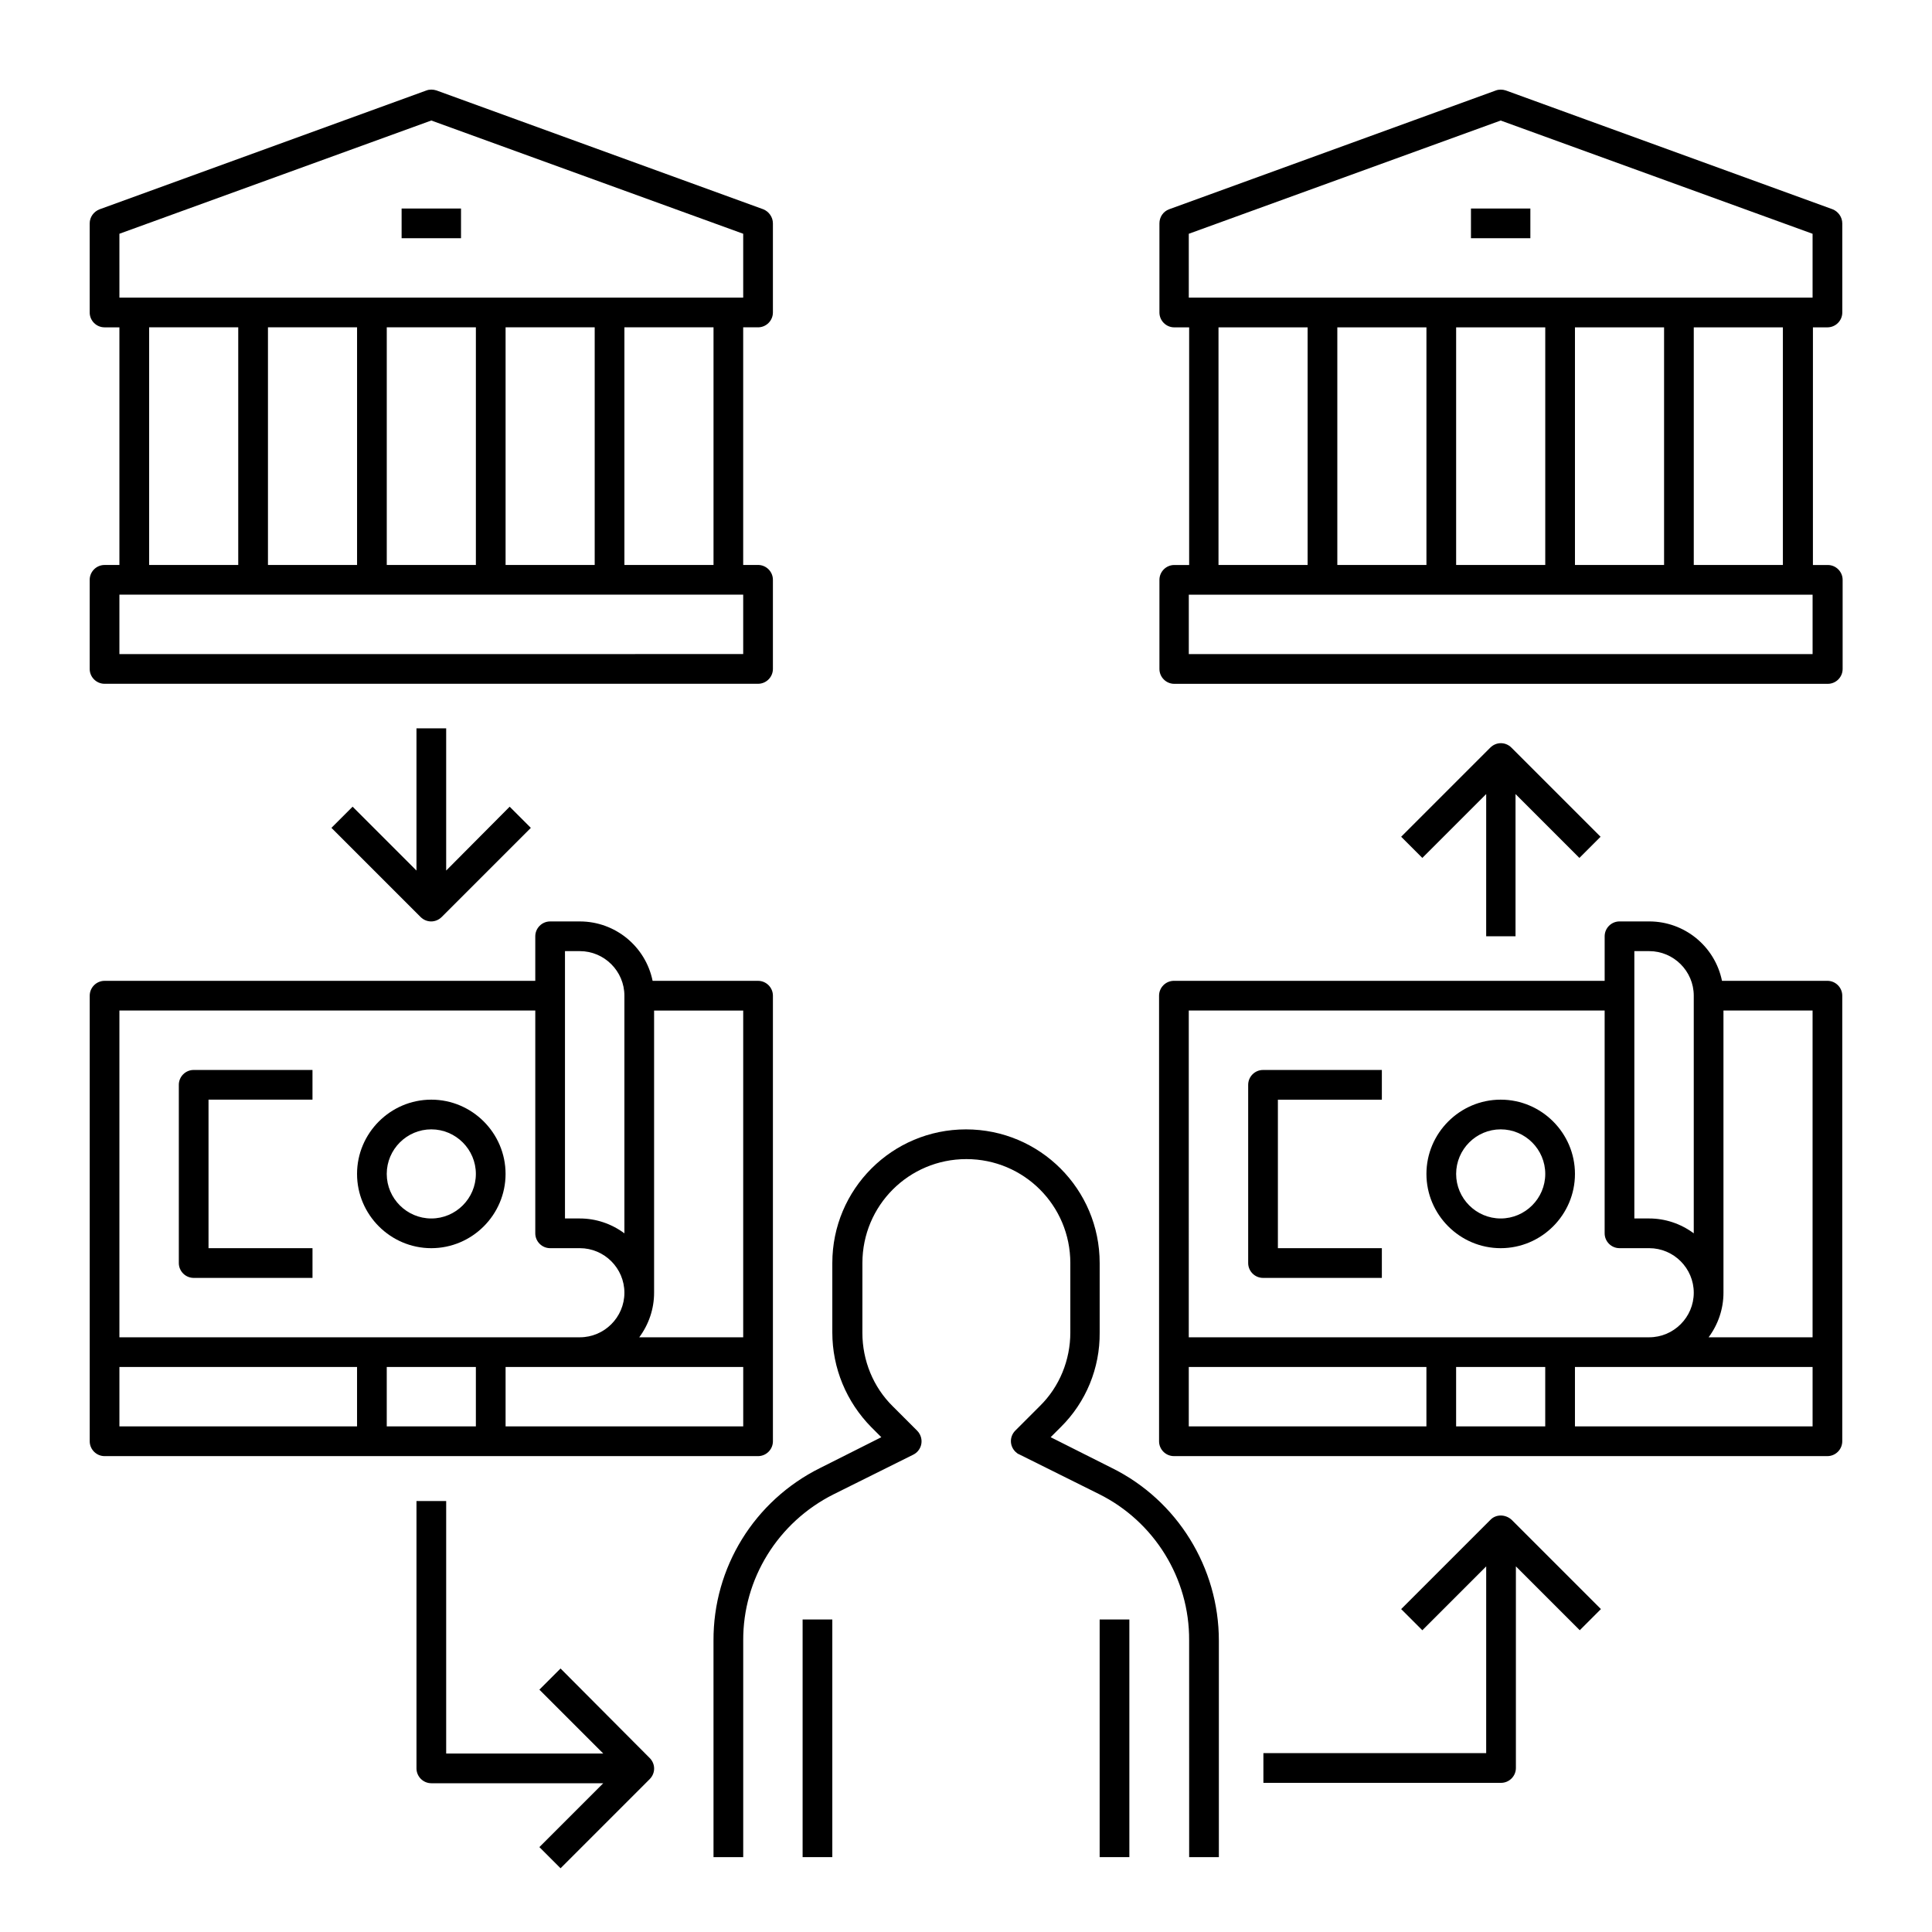 <?xml version="1.0" encoding="UTF-8"?>
<!-- Uploaded to: SVG Repo, www.svgrepo.com, Generator: SVG Repo Mixer Tools -->
<svg fill="#000000" width="800px" height="800px" version="1.1" viewBox="144 144 512 512" xmlns="http://www.w3.org/2000/svg">
 <g>
  <path d="m438.67 533.04-16.234-8.168 2.656-2.656c6.691-6.594 10.43-15.645 10.332-25.094v-18.398c0-19.582-15.844-35.426-35.426-35.426-19.582 0-35.426 15.844-35.426 35.426v18.402c0 9.445 3.738 18.402 10.332 25.094l2.656 2.656-16.234 8.168c-17.418 8.66-28.34 26.371-28.242 45.758l0.004 57.363h7.871v-57.367c-0.098-16.434 9.25-31.391 23.91-38.77l21.156-10.527c1.969-0.984 2.754-3.344 1.77-5.312-0.195-0.395-0.395-0.688-0.688-0.984l-6.496-6.496c-5.215-5.117-8.07-12.203-8.07-19.484l0.004-18.5c0-15.254 12.301-27.551 27.551-27.551 15.254 0 27.551 12.301 27.551 27.551v18.402c0 7.281-2.856 14.367-8.07 19.484l-6.496 6.496c-1.574 1.574-1.574 4.035 0 5.609 0.297 0.297 0.688 0.59 0.984 0.688l21.156 10.527c14.66 7.281 24.008 22.336 23.91 38.77l0.008 57.465h7.871v-57.367c0-19.387-11.02-37.195-28.34-45.758z"/>
  <path d="m356.7 573.18h7.871v62.977h-7.871z"/>
  <path d="m435.42 573.18h7.871v62.977h-7.871z"/>
  <path d="m171.71 325.21h173.18c2.164 0 3.938-1.77 3.938-3.938v-23.617c0-2.164-1.77-3.938-3.938-3.938h-3.938v-62.973h3.938c2.164 0 3.938-1.77 3.938-3.938v-23.613c0-1.672-1.082-3.148-2.559-3.738l-86.594-31.488c-0.887-0.297-1.871-0.297-2.656 0l-86.594 31.488c-1.574 0.59-2.656 2.062-2.656 3.738v23.617c0 2.164 1.77 3.938 3.938 3.938h3.938v62.977h-3.938c-2.164 0-3.938 1.77-3.938 3.938v23.617c0 2.156 1.773 3.93 3.938 3.93zm161.38-31.488h-23.617v-62.977h23.617zm-94.465-62.977v62.977h-23.613v-62.977zm7.871 0h23.617v62.977h-23.617zm31.488 0h23.617v62.977h-23.617zm-102.34-24.797 82.656-30.012 82.656 30.012v16.926h-165.31zm7.875 24.797h23.617v62.977h-23.617zm-7.875 70.848h165.31v15.742l-165.31 0.004z"/>
  <path d="m254.37 337.02v37.688l-16.926-16.926-5.609 5.609 23.617 23.617c1.574 1.574 4.035 1.574 5.609 0l23.617-23.617-5.609-5.609-16.828 16.926v-37.688z"/>
  <path d="m250.43 199.26h15.742v7.871h-15.742z"/>
  <path d="m191.39 431.49v47.23c0 2.164 1.77 3.938 3.938 3.938h31.488v-7.871l-27.555-0.004v-39.359h27.551v-7.871h-31.488c-2.164 0-3.934 1.77-3.934 3.938z"/>
  <path d="m258.3 435.42c-10.824 0-19.68 8.855-19.68 19.68 0 10.824 8.855 19.68 19.68 19.68s19.68-8.855 19.68-19.68c0-10.824-8.855-19.68-19.68-19.68zm0 31.488c-6.496 0-11.809-5.312-11.809-11.809 0-6.496 5.312-11.809 11.809-11.809 6.496 0 11.809 5.312 11.809 11.809 0 6.496-5.312 11.809-11.809 11.809z"/>
  <path d="m348.83 525.95v-118.08c0-2.164-1.77-3.938-3.938-3.938h-27.945c-1.871-9.152-9.938-15.742-19.285-15.742h-7.871c-2.164 0-3.938 1.77-3.938 3.938v11.809l-114.14-0.004c-2.164 0-3.938 1.77-3.938 3.938v118.08c0 2.164 1.77 3.938 3.938 3.938h173.18c2.164-0.004 3.938-1.773 3.938-3.941zm-7.875-27.551h-27.551c2.559-3.445 3.938-7.578 3.938-11.809v-74.785h23.617zm-47.23-102.34h3.938c6.496 0 11.809 5.312 11.809 11.809v62.977c-3.445-2.559-7.578-3.938-11.809-3.938h-3.938zm-118.08 15.742h110.21v59.039c0 2.164 1.77 3.938 3.938 3.938h7.871c6.496 0 11.809 5.312 11.809 11.809s-5.312 11.809-11.809 11.809h-122.02zm94.465 94.465v15.742h-23.617v-15.742zm-94.465 0h62.977v15.742l-62.977 0.004zm102.34 15.746v-15.742h62.977v15.742z"/>
  <path d="m292.55 586.17-5.609 5.609 16.926 16.926h-41.625v-66.914h-7.871v70.848c0 2.164 1.77 3.938 3.938 3.938h45.559l-16.926 16.926 5.609 5.609 23.617-23.617c1.574-1.574 1.574-4.035 0-5.609z"/>
  <path d="m628.29 230.75c2.164 0 3.938-1.77 3.938-3.938l-0.004-23.613c0-1.672-1.082-3.148-2.559-3.738l-86.594-31.488c-0.887-0.297-1.871-0.297-2.656 0l-86.594 31.488c-1.574 0.59-2.559 2.066-2.559 3.738v23.617c0 2.164 1.77 3.938 3.938 3.938h3.938v62.977h-3.938c-2.164 0-3.938 1.77-3.938 3.938v23.617c0 2.164 1.77 3.938 3.938 3.938h173.18c2.164 0 3.938-1.77 3.938-3.938v-23.617c0-2.164-1.77-3.938-3.938-3.938h-3.938l0.004-62.98zm-169.25-24.797 82.656-30.012 82.656 30.012v16.926h-165.31zm102.34 87.773v-62.977h23.617v62.977zm-39.359-62.977v62.977h-23.617v-62.977zm7.871 0h23.617v62.977h-23.617zm-62.977 0h23.617v62.977h-23.617zm157.44 86.594h-165.31v-15.742h165.31zm-7.871-23.617h-23.617v-62.977h23.617z"/>
  <path d="m545.63 392.12v-37.688l16.926 16.926 5.609-5.609-23.617-23.617c-1.574-1.574-4.035-1.574-5.609 0l-23.617 23.617 5.609 5.609 16.926-16.926-0.004 37.688z"/>
  <path d="m533.82 199.26h15.742v7.871h-15.742z"/>
  <path d="m628.29 403.93h-27.945c-1.871-9.152-9.938-15.742-19.285-15.742h-7.871c-2.164 0-3.938 1.77-3.938 3.938v11.809l-114.15-0.004c-2.164 0-3.938 1.77-3.938 3.938v118.08c0 2.164 1.77 3.938 3.938 3.938h173.18c2.164 0 3.938-1.77 3.938-3.938v-118.08c0-2.164-1.77-3.938-3.934-3.938zm-27.555 7.871h23.617v86.594h-27.551c2.559-3.445 3.938-7.578 3.938-11.809zm-23.617-15.742h3.938c6.496 0 11.809 5.312 11.809 11.809v62.977c-3.445-2.559-7.578-3.938-11.809-3.938h-3.938zm-118.08 15.742h110.21v59.039c0 2.164 1.77 3.938 3.938 3.938h7.871c6.496 0 11.809 5.312 11.809 11.809s-5.312 11.809-11.809 11.809h-122.02zm94.465 94.465v15.742h-23.617v-15.742zm-94.465 0h62.977v15.742h-62.977zm102.34 15.746v-15.742h62.977v15.742z"/>
  <path d="m474.78 431.49v47.23c0 2.164 1.77 3.938 3.938 3.938h31.488v-7.871h-27.551v-39.359h27.551v-7.871h-31.488c-2.164-0.004-3.938 1.766-3.938 3.934z"/>
  <path d="m541.7 435.42c-10.824 0-19.68 8.855-19.68 19.68 0 10.824 8.855 19.68 19.68 19.68 10.824 0 19.68-8.855 19.68-19.68 0-10.824-8.855-19.68-19.68-19.68zm0 31.488c-6.496 0-11.809-5.312-11.809-11.809 0-6.496 5.312-11.809 11.809-11.809 6.496 0 11.809 5.312 11.809 11.809 0 6.496-5.316 11.809-11.809 11.809z"/>
  <path d="m538.94 546.81-23.617 23.617 5.609 5.609 16.926-16.926-0.004 49.492h-59.039v7.871h62.977c2.164 0 3.938-1.77 3.938-3.938v-53.43l16.926 16.926 5.609-5.609-23.617-23.617c-1.676-1.57-4.234-1.57-5.707 0.004z"/>
 </g>
</svg>